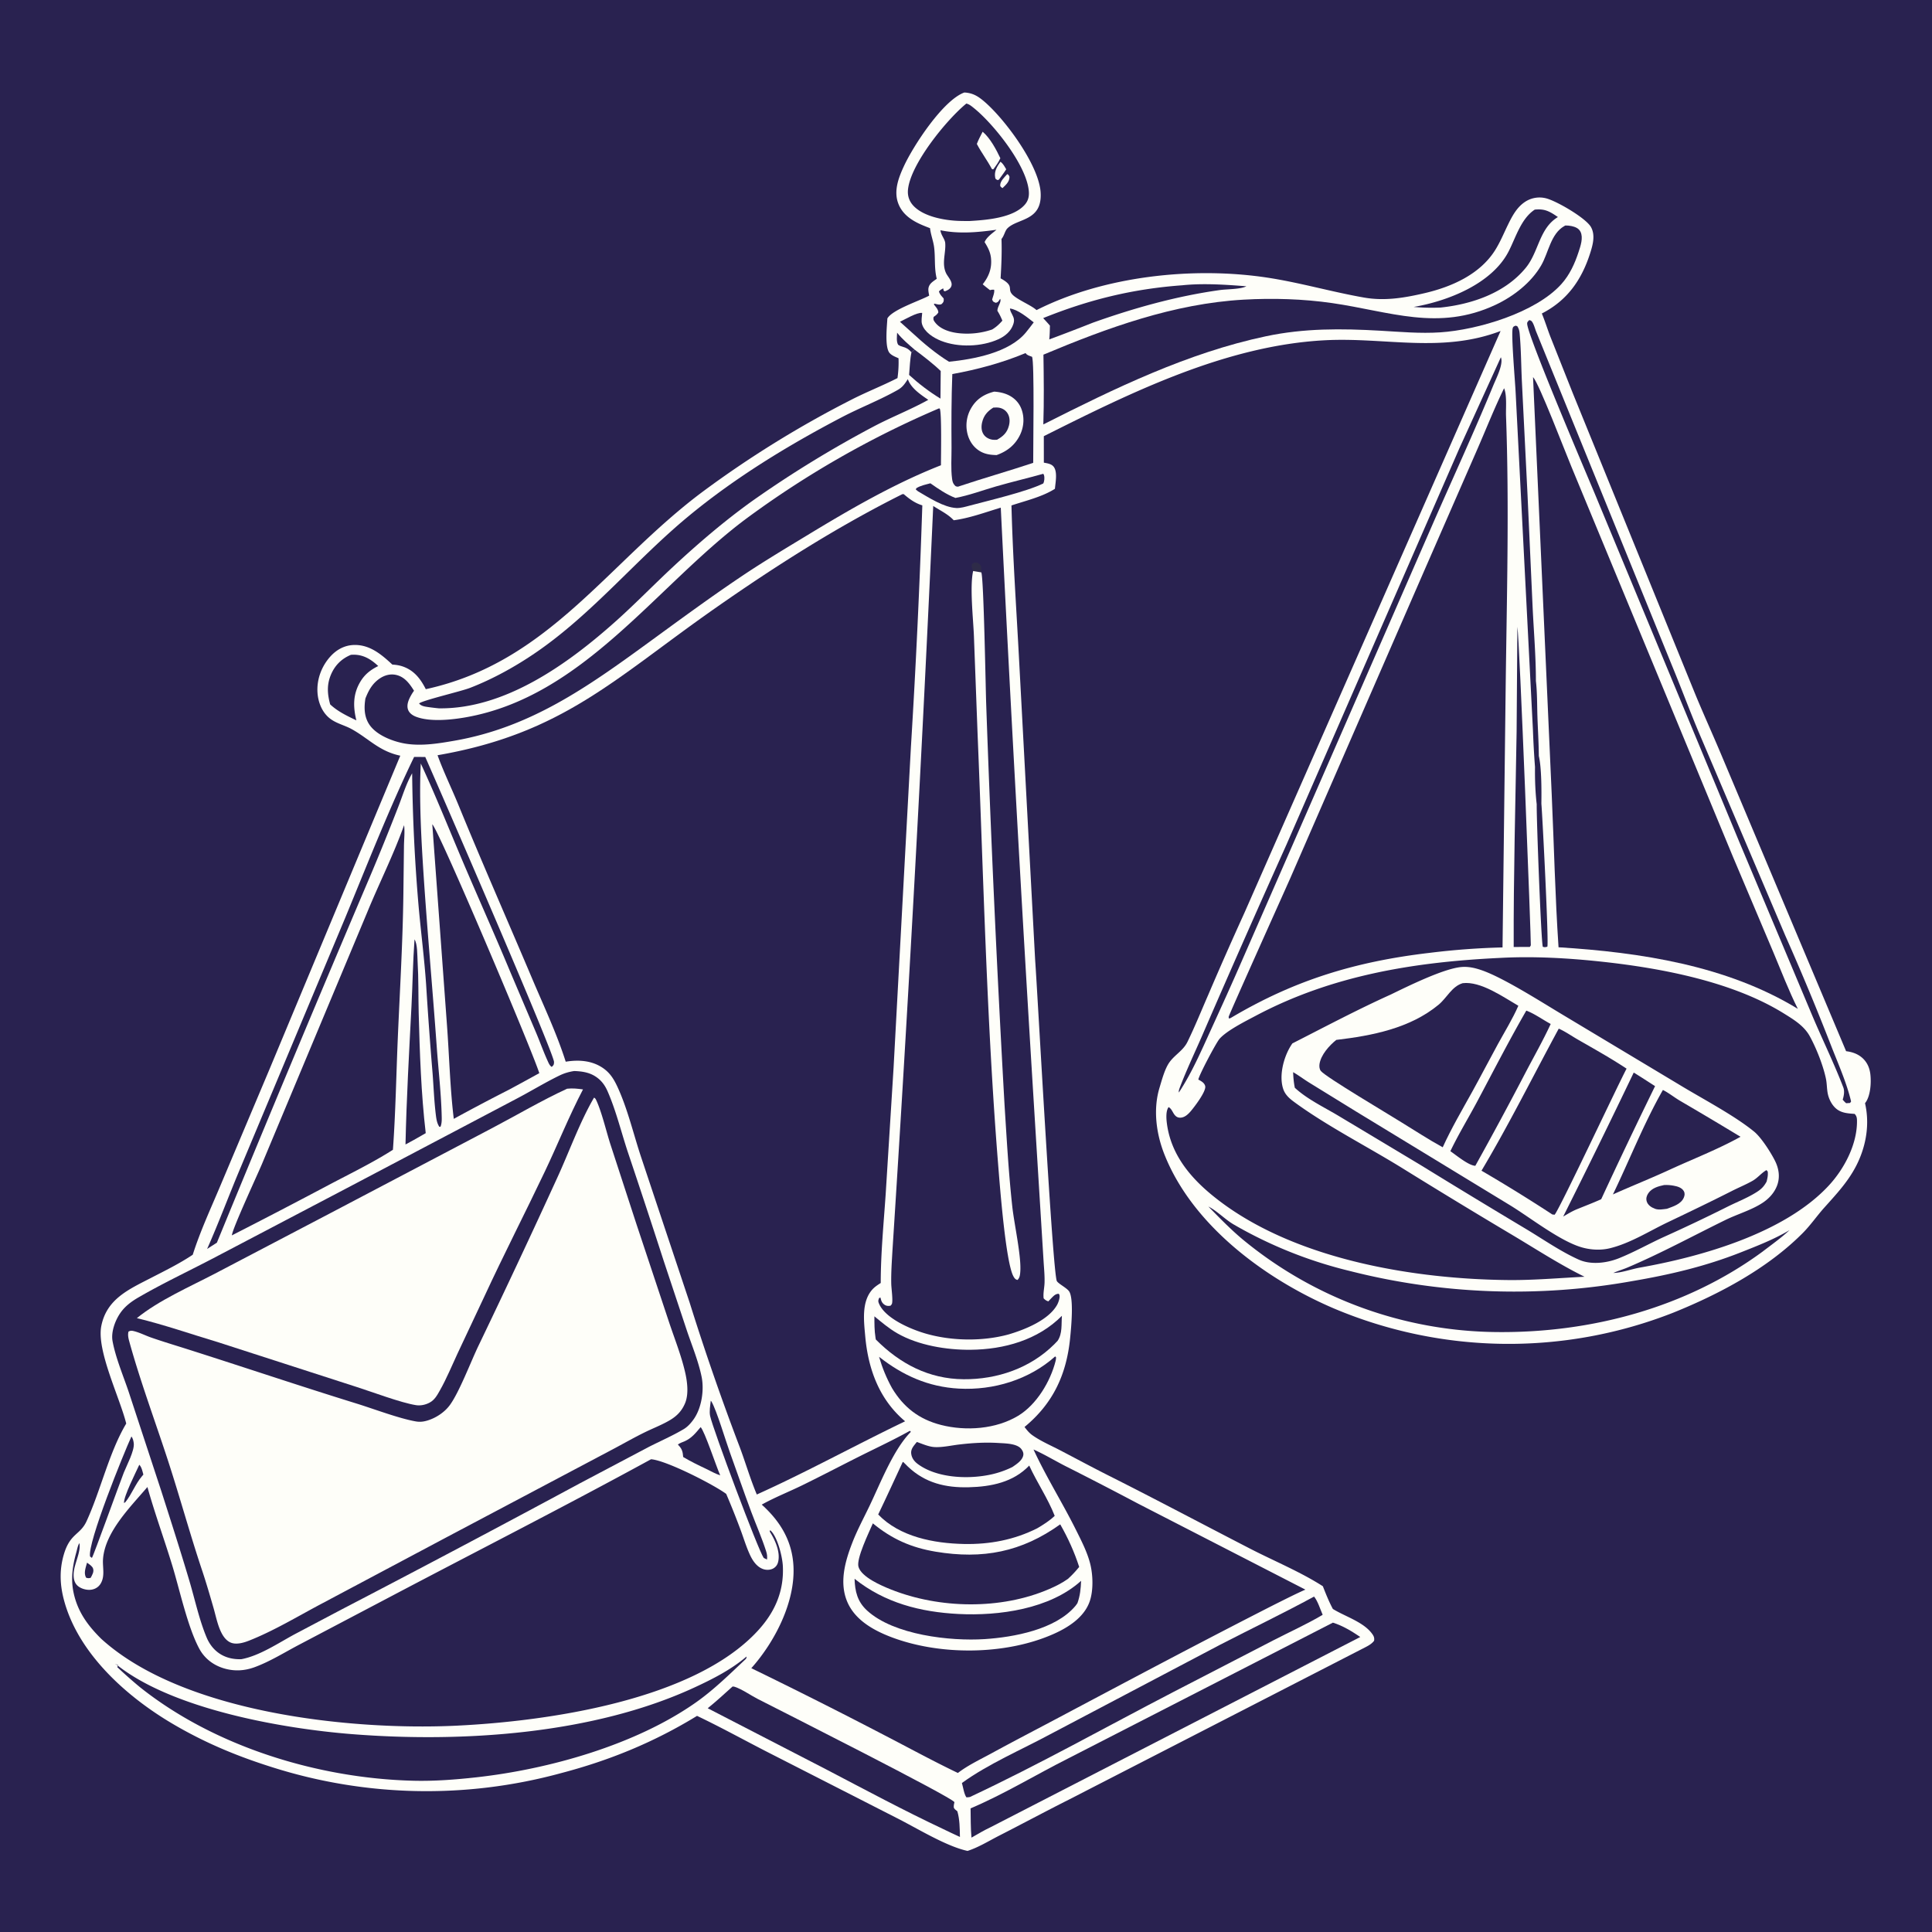 <svg xmlns="http://www.w3.org/2000/svg" style="display: block;" viewBox="0 0 2048 2048" width="1024" height="1024"><path transform="translate(0,0)" fill="rgb(41,34,80)" d="M 0 0 L 2048 0 L 2048 2048 L 0 2048 L 0 0 z"></path><path transform="translate(0,0)" fill="rgb(254,254,249)" d="M 1022.24 98.058 C 1030.96 98.473 1036.61 101.882 1043.12 107.413 C 1065.18 126.159 1101.4 175.033 1103.12 204.124 C 1104.92 234.78 1078.47 231.217 1067.8 242.169 C 1065.27 244.768 1064.52 249.942 1061.63 253.305 C 1062.12 267.378 1061.53 281.022 1060.68 295.065 C 1075.47 303.12 1067.71 305.709 1072.71 311.711 C 1077.11 316.991 1091.2 322.683 1097.5 327.663 L 1098.81 328.705 C 1170.38 292.478 1265.48 282.315 1344.14 294.41 C 1378.28 299.659 1411.7 309.421 1445.81 315.405 C 1467.9 319.282 1488.61 315.773 1510.23 310.736 C 1538.37 304.179 1568.03 291.194 1584.3 266.125 C 1590.05 257.264 1594.16 247.067 1598.82 237.588 C 1603.21 228.658 1608.02 219.686 1616.55 214.015 A 27.822 27.822 0 0 1 1638.37 210.095 C 1649.4 212.6 1681.21 231.137 1686.53 240.749 C 1691.26 249.281 1688.46 259.52 1685.69 268.236 C 1676.65 296.701 1661.3 318.556 1634.4 332.32 C 1637.78 340.449 1640.38 348.977 1643.57 357.2 L 1667.29 416.967 L 1796.82 735.318 C 1805.54 756.463 1815.01 777.258 1823.89 798.327 L 1956.95 1114.31 C 1962.85 1115.04 1968.41 1116.8 1973.12 1120.57 C 1978.91 1125.21 1981.85 1131.62 1982.67 1138.88 C 1983.7 1147.93 1982.83 1162.23 1977.01 1169.43 C 1981.55 1189.2 1979.02 1209.47 1971.24 1228.09 C 1962.51 1248.98 1948.5 1263.75 1933.7 1280.28 C 1925.82 1289.1 1919.28 1298.75 1910.88 1307.19 C 1873.58 1344.65 1823.04 1371.53 1774.43 1391.21 A 476.218 476.218 0 0 1 1414.04 1387.04 C 1341.56 1356.1 1264.07 1299.04 1234.26 1223.56 C 1225.61 1201.65 1222.19 1175.86 1229.17 1152.93 C 1231.7 1144.58 1234.74 1132.81 1239.82 1125.84 C 1245.54 1118 1254.33 1113.49 1258.72 1104.5 C 1266.66 1088.29 1273.48 1071.3 1280.71 1054.76 A 4041.2 4041.2 0 0 1 1318.99 967.997 L 1590.69 350.867 C 1528.18 374.639 1468.26 357.33 1404.35 360.699 C 1299.49 366.226 1198.71 416.149 1106.49 462.375 L 1106.52 490.418 C 1109.92 491.118 1113.89 491.542 1116.41 494.175 C 1121.4 499.39 1118.83 511.413 1118.26 518.158 C 1104.94 526.639 1087.17 530.827 1072.2 535.788 C 1073.51 588.13 1077.11 640.658 1079.93 692.957 L 1097.28 1017.25 C 1099.9 1053.45 1115.94 1351.44 1120.36 1358.11 C 1122.26 1360.98 1130.03 1364.83 1132.98 1368.44 C 1138.67 1375.38 1135.4 1408.22 1134.4 1418.26 C 1130.55 1457.07 1116.32 1487.71 1086.05 1512.65 C 1088.57 1516 1090.98 1519 1094.43 1521.44 C 1103.27 1527.7 1113.8 1532.16 1123.4 1537.17 C 1140.89 1546.29 1158.23 1555.64 1175.86 1564.51 C 1225.86 1589.66 1275.35 1615.98 1325.11 1641.62 C 1350.47 1654.69 1378.32 1666.11 1402.28 1681.47 C 1405.51 1689.7 1408.7 1697.73 1412.88 1705.54 C 1425.93 1713.7 1446.06 1719.42 1455.03 1732.63 C 1456.54 1734.86 1457.01 1736.62 1456.58 1739.3 C 1454.21 1742.4 1451.04 1744.21 1447.63 1746 L 1132.69 1907.87 C 1108.06 1920.27 1083.73 1933.33 1059.16 1945.87 C 1048.39 1951.36 1037.14 1958.38 1025.63 1962.04 C 1002.99 1957.22 971.784 1937.82 950.324 1927.05 L 811.054 1855.97 C 787.02 1843.59 763.319 1830.52 738.895 1818.9 C 693.268 1846.83 646.244 1866.1 594.536 1879.65 A 540.769 540.769 0 0 1 287.817 1873.1 C 250.673 1861.37 217.064 1847.33 183.405 1827.55 C 133.931 1798.48 82.018 1752.13 67.425 1694.67 C 63.392 1678.79 63.049 1663.52 67.672 1647.79 C 74.319 1625.17 84.932 1627.35 91.719 1612.62 C 106.663 1580.19 115.527 1539.73 133.81 1509.02 C 126.889 1481.25 102.198 1431.54 107.396 1405.55 C 113.102 1377.02 136.483 1366.82 159.686 1354.84 C 174.742 1347.07 190.24 1339.51 204.322 1330.06 C 212.322 1304.84 223.725 1280.46 233.949 1256.06 L 285.468 1133.93 L 424.324 801.065 C 401.692 796.28 390.885 782.858 372.687 772.841 C 364.807 768.503 355.76 766.805 348.756 760.84 C 341.158 754.371 337.287 744.298 336.581 734.542 C 335.549 720.298 340.9 705.991 350.559 695.526 C 357.216 688.315 365.722 683.857 375.65 683.693 C 392.221 683.419 404.528 693.897 415.903 704.487 C 419.69 704.696 423.506 705.273 427.095 706.537 C 439.121 710.774 445.848 719.679 451.362 730.561 C 582.053 702.103 644.272 596.181 744.928 521.193 A 1110.18 1110.18 0 0 1 902.604 423.653 C 918.601 415.456 935.374 408.941 951.382 400.782 C 952.328 393.769 952.777 386.821 952.461 379.753 C 949.317 378.348 945.716 377.023 943.269 374.513 C 937.616 368.716 940.214 345.98 940.652 337.562 C 946.005 328.211 974.544 319.004 984.946 313.398 C 984.558 310.943 983.773 307.784 984.24 305.321 C 985.171 300.409 989.244 298.267 992.989 295.531 C 990.187 284.182 991.608 273.749 990.251 262.452 C 989.414 255.475 986.663 249.005 985.884 241.887 A 245.397 245.397 0 0 1 977.605 238.578 C 966.624 233.883 956.557 227.297 952.179 215.625 C 947.175 202.286 952.542 188.308 958.216 176.058 C 968.2 154.502 999.603 106.241 1022.24 98.058 z"></path><path transform="translate(0,0)" fill="rgb(41,34,80)" d="M 92.268 1656.49 C 94.403 1658.1 97.732 1660.04 98.635 1662.66 C 99.863 1666.23 97.706 1669.52 96.098 1672.58 C 93.831 1673.06 93.424 1673.11 91.235 1672.39 C 88.468 1667.29 90.905 1661.79 92.268 1656.49 z"></path><path transform="translate(0,0)" fill="rgb(41,34,80)" d="M 950.975 352.663 C 956.446 359.599 962.938 364.953 969.599 370.682 C 968.34 371.578 967.256 372.337 966.19 373.464 C 963.698 370.498 961.341 368.863 957.596 367.827 C 955.42 367.225 953.927 366.717 952.032 365.404 C 950.013 361.807 950.846 356.698 950.975 352.663 z"></path><path transform="translate(0,0)" fill="rgb(41,34,80)" d="M 147.676 1552.68 C 150.295 1555.48 150.971 1559.52 151.975 1563.13 C 151.779 1563.35 151.578 1563.57 151.386 1563.79 C 151.066 1564.17 150.757 1564.56 150.437 1564.93 C 143.337 1573.31 139.771 1583.83 132.869 1592.37 L 131.463 1593.3 C 130.979 1586.21 143.986 1560.89 147.676 1552.68 z"></path><path transform="translate(0,0)" fill="rgb(41,34,80)" d="M 1763.99 1256.2 C 1767.46 1256 1770.61 1256.25 1774.03 1256.86 C 1777.98 1257.55 1782.84 1258.89 1784.93 1262.7 C 1786.2 1265.01 1785.86 1267.26 1784.87 1269.58 C 1781.94 1276.47 1773.44 1279 1767.02 1281.36 C 1762.74 1281.87 1758.25 1282.88 1754.1 1281.26 C 1750.37 1279.81 1746.68 1277.4 1745.53 1273.33 C 1744.66 1270.26 1745.59 1267.36 1747.33 1264.82 C 1751.08 1259.38 1757.88 1257.47 1763.99 1256.2 z"></path><path transform="translate(0,0)" fill="rgb(41,34,80)" d="M 139.329 1522.69 C 140.882 1524.71 141.552 1527.6 141.809 1530.13 C 142.604 1537.93 134.225 1553.54 131.23 1561.06 C 127.403 1570.67 99.154 1649.13 97.426 1651.45 L 95.451 1649.94 C 92.66 1635.26 131.026 1540.91 139.329 1522.69 z"></path><path transform="translate(0,0)" fill="rgb(41,34,80)" d="M 742.716 1512.82 C 747.009 1517.31 759.314 1554.68 763.453 1563.94 C 758.288 1562.24 753.313 1559.4 748.427 1557.01 C 740.155 1553.1 732.048 1549.19 724.188 1544.47 C 723.774 1539.25 723.155 1536.12 719.412 1532.2 C 719.161 1531.93 718.88 1531.7 718.614 1531.46 C 719.67 1529.93 723.739 1528.69 725.517 1527.91 C 733.242 1524.52 737.359 1519.11 742.716 1512.82 z"></path><path transform="translate(0,0)" fill="rgb(41,34,80)" d="M 969.599 370.682 C 978.9 377.724 988.79 385.187 997.189 393.269 L 996.926 422.53 C 985.148 415.379 973.87 406.736 963.686 397.448 C 964.387 389.57 964.566 381.193 966.19 373.464 C 967.256 372.337 968.34 371.578 969.599 370.682 z"></path><path transform="translate(0,0)" fill="rgb(41,34,80)" d="M 753.455 1484.82 C 753.727 1485.16 754.058 1485.45 754.272 1485.82 C 759.74 1495.27 769.187 1527.08 773.584 1539.25 C 781.216 1560.38 788.525 1581.68 796.381 1602.73 C 801.542 1616.55 807.6 1630.19 812.087 1644.24 C 813.12 1647.48 813.458 1649.79 813.061 1653.16 L 809.592 1651.5 C 803.6 1643.09 755.671 1514.78 752.757 1500.99 C 751.711 1496.04 752.917 1489.85 753.455 1484.82 z"></path><path transform="translate(0,0)" fill="rgb(41,34,80)" d="M 1105.95 502.224 C 1106.18 502.679 1106.48 503.104 1106.64 503.589 C 1107.48 506.201 1107.13 510.118 1105.9 512.494 C 1088.47 521.11 1048.48 530.487 1027.86 535.992 C 1023.57 537.134 1018.21 538.735 1013.79 538.519 C 1000.41 537.862 984.479 527.41 973.219 520.865 L 970.846 518.995 L 971.265 517.588 C 975.689 514.697 981.211 513.701 986.268 512.32 C 994.718 518.263 1003.11 524.066 1012.78 527.853 C 1027.25 525.141 1041.68 519.708 1055.84 515.626 C 1072.45 510.838 1089.3 506.906 1105.95 502.224 z"></path><path transform="translate(0,0)" fill="rgb(41,34,80)" d="M 372.032 694.121 A 54.848 54.848 0 0 1 374.149 694.026 C 385.111 693.781 393.229 698.815 400.935 706.038 C 392.732 710.078 386.564 714.884 381.831 722.89 C 374.02 736.101 374.261 749.291 377.768 763.636 C 367.811 758.792 358.201 754.335 350.014 746.703 C 347.042 735.942 346.305 726.154 350.641 715.608 C 354.821 705.444 361.942 698.298 372.032 694.121 z"></path><path transform="translate(0,0)" fill="rgb(41,34,80)" d="M 1070.6 327.02 C 1079.21 328.2 1089.05 336.557 1095.8 341.713 C 1093.06 345.335 1090.32 348.981 1087.43 352.487 C 1069.79 373.873 1032.1 380.795 1006.03 383.45 C 992.251 375.077 978.766 363.657 966.984 352.769 L 953.99 341.096 C 959.366 338.566 972.247 330.855 977.549 331.726 C 977.302 335.133 976.403 340.148 977.338 343.429 C 979.816 352.124 989.815 358.236 997.612 361.322 C 1015.78 368.513 1040.53 367.686 1058.31 359.629 C 1065.35 356.438 1071.65 351.249 1074.13 343.693 C 1075.54 339.395 1074.9 337.143 1072.85 333.175 C 1071.95 331.433 1071.14 330.098 1070.73 328.149 C 1070.66 327.778 1070.64 327.397 1070.6 327.02 z"></path><path transform="translate(0,0)" fill="rgb(41,34,80)" d="M 439.403 995.796 C 442.637 1000.61 442.304 1013.13 442.662 1019.04 C 443.769 1037.35 443.363 1055.84 443.84 1074.18 C 444.933 1116.11 446.425 1159.51 451.297 1201.18 L 438.763 1208.35 L 429.843 1213.19 C 430.905 1164.27 433.691 1115.09 436.205 1066.21 C 437.41 1042.76 437.698 1019.21 439.403 995.796 z"></path><path transform="translate(0,0)" fill="rgb(41,34,80)" d="M 1626.91 222.204 C 1637.62 221.065 1642.85 224.211 1651.44 230.076 C 1631.52 242.094 1631.31 266.837 1617.42 283.838 C 1595.6 310.543 1560.4 322.475 1527.25 326.007 A 216.03 216.03 0 0 1 1498.54 325.368 C 1534.39 319.257 1581.43 301.039 1599.18 266.555 C 1606.86 251.63 1612.32 231.763 1626.91 222.204 z"></path><path transform="translate(0,0)" fill="rgb(41,34,80)" d="M 1608.48 664.385 C 1610.77 676.838 1623.22 1000.62 1622.73 1002.03 C 1622.51 1002.67 1622.04 1003.2 1621.69 1003.78 L 1604.58 1003.84 C 1604.33 927.651 1606.47 851.562 1607.68 775.4 L 1608.48 664.385 z"></path><path transform="translate(0,0)" fill="rgb(41,34,80)" d="M 1253.21 302.416 C 1275.18 300.109 1299.25 301.723 1321.22 303.478 C 1314.88 306.738 1300.67 306.426 1293.09 307.483 C 1247.18 313.889 1202.08 326.516 1158.5 342.055 A 2366.29 2366.29 0 0 1 1112.27 359.804 C 1112.8 354.95 1112.85 350.073 1112.97 345.196 C 1110.69 342.453 1108.21 339.849 1105.81 337.204 C 1154.34 317.627 1200.92 306.198 1253.21 302.416 z"></path><path transform="translate(0,0)" fill="rgb(41,34,80)" d="M 971.909 1528.54 C 977.667 1530.57 984.294 1533.55 990.387 1533.94 C 998.671 1534.48 1008.26 1532.24 1016.53 1531.26 C 1030.76 1529.57 1044.72 1528.73 1059.05 1529.66 C 1065.88 1530.1 1078.43 1530.13 1082.84 1536.31 C 1084.32 1538.39 1085.26 1540.53 1084.62 1543.12 C 1083.29 1548.47 1077.44 1552.14 1073.24 1555.07 A 98.98 98.98 0 0 1 1045.91 1563.92 C 1023.08 1567.98 992.224 1566.24 972.865 1551.89 C 969.172 1549.15 966.403 1545.5 965.916 1540.81 C 965.383 1535.68 968.955 1532.28 971.909 1528.54 z"></path><path transform="translate(0,0)" fill="rgb(41,34,80)" d="M 1731.82 1136.98 C 1739.46 1141.6 1746.92 1146.55 1754.44 1151.35 A 6234.29 6234.29 0 0 0 1697.33 1271.23 C 1688.82 1275.06 1680.05 1278.4 1671.4 1281.92 C 1666.38 1284.01 1661.76 1286.86 1657.07 1289.58 A 9168.95 9168.95 0 0 0 1731.82 1136.98 z"></path><path transform="translate(0,0)" fill="rgb(41,34,80)" d="M 1624.97 773.707 L 1606.65 416.188 C 1606.13 404.942 1601.74 354.6 1603.52 348 C 1604.07 345.958 1604.76 346.165 1606.5 345.207 L 1608.33 345.762 C 1610.15 348.4 1610.66 350.92 1610.94 354.101 C 1612.46 370.959 1612.46 388.395 1613.31 405.342 L 1619.2 523.622 L 1624.65 643.933 C 1625.89 669.788 1628.14 695.942 1628.12 721.815 C 1629.55 734.08 1629.33 746.741 1629.72 759.097 C 1630.17 773.17 1631.12 787.255 1631.22 801.332 C 1634.18 813.935 1634.12 838.536 1633.92 852.003 C 1634.99 863.387 1641.96 1000.05 1640.23 1003.54 C 1638.3 1004.04 1637.35 1004.28 1635.44 1003.61 C 1633.62 998.19 1628.7 866.464 1628.98 852.622 C 1627.49 839.69 1627.01 826.035 1627.16 813.02 A 1006.75 1006.75 0 0 1 1624.97 773.707 z"></path><path transform="translate(0,0)" fill="rgb(41,34,80)" d="M 1617.95 1071.3 C 1626.49 1074.44 1635.67 1081.12 1643.81 1085.45 C 1635.9 1102.55 1626.46 1119.21 1617.69 1135.9 A 4060.47 4060.47 0 0 1 1563.91 1235.78 C 1556.84 1235.61 1543.54 1224.44 1537.45 1220.31 C 1546.01 1202.41 1556.63 1185.02 1565.98 1167.48 C 1583.13 1135.31 1599.71 1102.88 1617.95 1071.3 z"></path><path transform="translate(0,0)" fill="rgb(41,34,80)" d="M 1590.99 378.682 C 1591.14 379.233 1591.35 379.772 1591.46 380.336 C 1592.84 387.995 1585.85 401.519 1582.9 408.692 C 1562.74 457.685 1540.5 505.843 1519.24 554.364 L 1390.08 850.168 L 1316.7 1017.94 C 1305.93 1042.7 1294.8 1067.18 1283.57 1091.73 C 1273.17 1114.48 1263.42 1137.15 1249.64 1158.12 C 1249.41 1156.4 1249.86 1154.97 1250.46 1153.37 C 1258.22 1132.81 1268.08 1112.61 1276.7 1092.35 A 16426 16426 0 0 1 1363.59 895.602 L 1546.78 475.743 L 1590.99 378.682 z"></path><path transform="translate(0,0)" fill="rgb(41,34,80)" d="M 996.892 244.082 C 1016.82 248.161 1036.37 246.282 1056.32 243.554 C 1051.92 247.322 1045.95 251.234 1043.71 256.647 C 1047.13 262.113 1049.84 267.108 1050.5 273.654 C 1051.59 284.437 1048.21 293.107 1041.71 301.35 C 1044.18 303.532 1046.83 305.531 1049.42 307.572 C 1051.16 307.127 1051.98 306.993 1053.82 307.124 C 1054.47 310.177 1052.47 314.44 1051.73 317.581 C 1052.75 320.049 1052.97 319.835 1055.44 320.964 C 1058.3 320.501 1058.57 318.999 1060.21 316.764 C 1061.93 319.866 1057.07 325.328 1057.32 329.547 C 1059.47 332.893 1061.04 336.226 1062.55 339.901 C 1059.19 343.732 1056.1 346.611 1051.72 349.279 A 82.484 82.484 0 0 1 1017.24 353.303 C 1007.9 352.403 996.836 349.38 990.978 341.419 C 989.441 339.331 989.189 338.425 989.704 335.934 C 991.752 334.478 993.429 333.394 994.684 331.135 C 994.404 328.034 992.747 326.302 990.918 323.928 L 990.073 322.846 L 990.28 321.866 C 992.647 322.206 996.628 323.849 998.511 321.965 C 1000.54 319.936 1000.53 318.919 1000.3 316.328 C 998.206 313.99 996.219 312.067 995.318 308.975 C 996.674 307.265 997.96 306.74 999.85 305.657 L 1000.33 308.158 L 1001.68 308.808 C 1004.06 307.827 1006.5 306.804 1007.92 304.467 C 1011.06 299.288 1004.7 293.705 1002.68 289.165 C 998.13 278.936 1002.78 267.975 1001.98 257.736 C 1001.63 253.236 997.464 249.357 996.892 244.082 z"></path><path transform="translate(0,0)" fill="rgb(41,34,80)" d="M 926.895 1395.37 C 934.741 1401.77 942.372 1408.31 951.203 1413.38 C 973.537 1426.18 1003.44 1431.05 1028.86 1430.82 C 1064.28 1430.51 1100.23 1420.51 1125.67 1394.8 C 1124.96 1403.85 1126.35 1413.5 1121.1 1421.33 C 1119.93 1422.6 1118.75 1423.84 1117.52 1425.06 C 1092.09 1450.34 1056.96 1462.34 1021.48 1462.05 C 984.586 1461.76 953.978 1445.64 928.389 1419.9 C 928.344 1419.64 928.296 1419.38 928.254 1419.12 L 928.055 1417.83 C 926.861 1410.34 926.922 1402.94 926.895 1395.37 z"></path><path transform="translate(0,0)" fill="rgb(41,34,80)" d="M 1621.07 339.31 C 1621.71 339.544 1622.41 339.656 1622.99 340.013 C 1625.4 341.499 1627.2 348.651 1628.33 351.393 L 1772.36 705.492 C 1782.91 730.928 1792.35 756.843 1803.27 782.119 L 1892.46 991.714 A 2708.64 2708.64 0 0 1 1941.37 1109.29 C 1948.68 1127.91 1957.67 1148.23 1962.23 1167.6 L 1961.13 1169.18 L 1957.02 1169.45 C 1955.61 1168.3 1954.52 1167.1 1953.35 1165.71 C 1954.6 1161.62 1955.53 1156.74 1953.95 1152.62 C 1943.89 1126.42 1931.24 1100.79 1920.36 1074.87 L 1843.59 892.168 L 1690.42 523.051 C 1681.13 500.851 1619.32 356.047 1618.86 343.207 C 1618.79 341.164 1619.79 340.788 1621.07 339.31 z"></path><path transform="translate(0,0)" fill="rgb(41,34,80)" d="M 1762.75 1155.41 C 1768.96 1158.53 1774.95 1163.38 1781.03 1166.96 A 4223.72 4223.72 0 0 1 1845.01 1205.03 C 1821.12 1218.35 1794.7 1228.51 1769.86 1239.97 C 1749.99 1249.13 1729.7 1257.18 1709.76 1266.15 C 1727.44 1229.55 1742.61 1190.7 1762.75 1155.41 z"></path><path transform="translate(0,0)" fill="rgb(41,34,80)" d="M 905.881 1673.59 C 937.876 1699.09 975.523 1708.82 1015.97 1710.89 C 1058.85 1713.08 1112.94 1705.69 1146 1675.73 C 1145.69 1684.04 1144.96 1691.43 1142.16 1699.31 C 1141.45 1700.41 1140.76 1701.44 1139.92 1702.44 C 1118.85 1727.43 1074.48 1735.52 1043.81 1737.52 C 1007.3 1739.91 947.521 1733.18 919.224 1707.31 C 908.871 1697.84 906.325 1687.06 905.881 1673.59 z"></path><path transform="translate(0,0)" fill="rgb(41,34,80)" d="M 1118.55 1437.84 L 1119.47 1438.86 C 1119.4 1440.14 1119.32 1441.3 1119.01 1442.56 C 1113.55 1464.33 1098.89 1488.92 1079.35 1500.75 C 1055.77 1515.03 1023.88 1517.23 997.547 1510.51 C 974.237 1504.55 957.833 1491.84 945.57 1471.43 C 939.686 1460.77 935.253 1449.94 931.837 1438.26 C 957.009 1458.06 984.131 1470.22 1016.45 1471.98 C 1053.22 1473.99 1091.01 1462.51 1118.55 1437.84 z"></path><path transform="translate(0,0)" fill="rgb(41,34,80)" d="M 1370.77 1136.54 C 1376.5 1139.85 1381.97 1143.99 1387.62 1147.5 L 1438.26 1178.71 L 1600.57 1277.54 C 1622.23 1290.74 1654.35 1316.2 1677.63 1322.5 C 1686.98 1325.02 1697.18 1325.49 1706.59 1323.19 C 1728.16 1317.92 1748.05 1305.13 1768 1295.61 C 1790.73 1284.76 1813.34 1273.9 1835.8 1262.52 C 1843 1258.87 1850.64 1255.75 1857.65 1251.79 C 1863.29 1248.61 1867.04 1243.49 1872.53 1240.35 L 1873.86 1241.9 C 1874.31 1245.77 1873.59 1248.79 1872.68 1252.55 C 1870.05 1257.37 1867.38 1260.26 1862.79 1263.24 C 1853.47 1269.3 1842.54 1273.6 1832.54 1278.5 A 1819.91 1819.91 0 0 1 1763.51 1311.33 C 1747.59 1318.62 1732.16 1327.39 1715.91 1333.87 C 1703.28 1338.9 1686.43 1341.04 1673.55 1335.25 C 1654.39 1326.65 1636.17 1313.93 1618.15 1303.09 A 10263.1 10263.1 0 0 1 1506.61 1235.44 L 1419.32 1183.1 C 1403.88 1173.81 1385.74 1165.31 1372.56 1153.06 C 1371.44 1147.48 1370.97 1142.23 1370.77 1136.54 z"></path><path transform="translate(0,0)" fill="rgb(41,34,80)" d="M 1392.97 1692.44 C 1396.92 1697.23 1399.54 1705.94 1402.09 1711.75 C 1385.38 1721.69 1367.14 1729.88 1349.83 1738.8 L 1244.05 1793.46 C 1172.3 1830.67 1101.34 1870.57 1028.18 1904.89 C 1026.86 1905.19 1025.76 1905.22 1024.41 1905.25 C 1021.84 1901.51 1021 1894.57 1019.67 1890.07 C 1047.19 1869.99 1083.06 1854.67 1113.14 1838.44 L 1293.67 1743.34 C 1326.72 1726.32 1360.31 1710.18 1392.97 1692.44 z"></path><path transform="translate(0,0)" fill="rgb(41,34,80)" d="M 438.987 802.366 L 450.797 802.429 C 466.087 836.951 587.535 1116.86 587.284 1125.8 C 587.202 1128.73 586.851 1129.06 584.881 1130.96 C 582.614 1129.61 581.55 1126.85 580.489 1124.52 C 576.144 1114.99 572.619 1105.03 568.555 1095.36 L 540.574 1029.46 C 524.454 990.723 507.243 952.459 490.823 913.854 C 476.011 879.027 461.972 843.673 446.051 809.344 C 444.404 841.347 446.022 878.801 447.986 910.985 C 452.029 977.271 458.209 1043.54 462.974 1109.8 C 464.759 1134.61 467.789 1160.1 468.252 1184.9 C 468.313 1188.15 468.148 1191.31 466.975 1194.36 L 465.693 1194.43 C 463.293 1190.79 462.613 1186.65 462.077 1182.37 C 460.212 1167.52 459.673 1152.24 458.517 1137.3 A 4364.41 4364.41 0 0 1 451.728 1043.87 C 449.807 1016.08 446.242 988.492 443.748 960.759 A 1878.75 1878.75 0 0 1 436.89 819.754 C 430.491 830.759 426.59 844.142 421.886 856 A 2604.55 2604.55 0 0 1 391.512 930.81 A 32595.1 32595.1 0 0 0 229.902 1317.29 L 219.564 1323.91 C 232.244 1295.32 243.103 1265.86 255.301 1237.05 L 366.08 972.592 C 389.283 916.489 412.611 856.841 438.987 802.366 z"></path><path transform="translate(0,0)" fill="rgb(41,34,80)" d="M 776.532 1787.78 C 777.542 1787.81 777.884 1787.76 778.967 1788.13 C 786.839 1790.79 795.853 1797.21 803.408 1801.06 C 827.214 1813.2 1008.33 1904.68 1011.73 1910.34 C 1011.33 1912.14 1010.96 1913.71 1011.03 1915.58 C 1011.1 1917.54 1013.4 1918.77 1014.83 1920.03 C 1017.39 1928.71 1017.37 1938.26 1017.57 1947.24 C 1011.64 1944.67 1005.82 1941.7 999.98 1938.94 C 958.189 1919.28 916.973 1897.15 876.049 1875.76 L 750.214 1810.82 C 759.281 1803.48 767.871 1795.59 776.532 1787.78 z"></path><path transform="translate(0,0)" fill="rgb(41,34,80)" d="M 1087.08 374.3 C 1088.62 376.442 1090.53 376.915 1092.9 377.791 L 1093.97 378.177 C 1096.69 382.67 1095.13 476.787 1095.24 490.646 C 1068.76 499.464 1041.9 507.038 1015.43 515.92 C 1013.84 515.666 1013.4 515.871 1012.18 514.613 C 1010.12 512.491 1009.6 510.211 1009.23 507.386 C 1007.82 496.733 1008.74 485.173 1008.66 474.392 C 1008.45 448.391 1008.49 422.503 1009.49 396.518 C 1035.51 391.869 1062.72 384.516 1087.08 374.3 z"></path><path transform="translate(0,0)" fill="rgb(254,254,249)" d="M 1053.87 415.145 C 1058.19 415.416 1062.52 416.199 1066.58 417.76 C 1073.94 420.596 1079.78 425.9 1082.66 433.316 C 1086.08 442.108 1085.45 452.153 1081.45 460.639 C 1076.29 471.6 1067.64 478.441 1056.45 482.392 C 1050.43 482.255 1044.74 481.604 1039.39 478.61 C 1032.4 474.699 1027.76 468.094 1025.71 460.424 A 36.564 36.564 0 0 1 1029.54 432.509 C 1035.19 422.865 1043.27 417.872 1053.87 415.145 z"></path><path transform="translate(0,0)" fill="rgb(41,34,80)" d="M 1052.93 432.073 C 1055.01 431.963 1057.17 431.819 1059.22 432.206 C 1062.87 432.894 1066.01 434.921 1068.01 438.067 C 1070.51 441.984 1070.65 446.827 1069.51 451.214 C 1067.57 458.668 1063.42 462.487 1056.91 466.136 C 1055.41 466.251 1053.94 466.341 1052.44 466.156 C 1048.64 465.69 1044.92 463.825 1042.72 460.6 C 1040.17 456.852 1040.07 452.121 1041.06 447.841 C 1042.76 440.469 1046.68 436.006 1052.93 432.073 z"></path><path transform="translate(0,0)" fill="rgb(41,34,80)" d="M 956.993 1549.65 C 958.225 1550.35 957.662 1549.93 958.847 1551.12 C 960.055 1552.33 961.247 1553.55 962.488 1554.73 C 980.64 1572 1002.29 1577.17 1026.84 1576.56 C 1050.66 1575.97 1074.1 1571.31 1091.02 1553.56 C 1099.35 1571.73 1110.64 1588.07 1118.03 1606.85 C 1112.5 1612.17 1106.11 1616.12 1099.55 1620.03 C 1075.18 1632.31 1049.23 1637.22 1022 1636.69 C 990.209 1636.07 953.82 1629.25 930.927 1605.4 C 939.823 1586.92 948.335 1568.24 956.993 1549.65 z"></path><path transform="translate(0,0)" fill="rgb(41,34,80)" d="M 1024.36 109.776 C 1027.42 110.473 1029.75 112.467 1032.14 114.378 C 1052.92 130.99 1088.2 174.996 1090.58 202.521 C 1091.08 208.233 1089.97 212.947 1086.09 217.25 C 1073.55 231.176 1045.16 233.269 1027.75 234.284 A 342.896 342.896 0 0 1 1017.18 234.188 C 1001.62 233.741 978.555 229.757 967.754 217.555 C 963.66 212.93 961.918 207.284 962.488 201.155 C 965.016 173.988 1003.49 126.798 1024.36 109.776 z"></path><path transform="translate(0,0)" fill="rgb(254,254,249)" d="M 1067.73 184.566 C 1069.47 185.443 1069.28 185.749 1070.12 187.413 C 1070.05 192.808 1066.33 195.834 1062.72 199.382 C 1062.53 199.275 1062.32 199.195 1062.15 199.06 C 1061.05 198.199 1060.2 197.712 1060.25 196.24 C 1060.41 191.785 1064.89 187.704 1067.73 184.566 z"></path><path transform="translate(0,0)" fill="rgb(254,254,249)" d="M 1060.5 171.466 C 1063.38 173.374 1064.87 176.576 1066.62 179.469 C 1064.21 183.285 1061.41 186.903 1058.78 190.564 L 1057.26 190.842 C 1055.69 189.832 1055.28 190.103 1054.92 188.125 C 1053.72 181.589 1056.91 176.602 1060.5 171.466 z"></path><path transform="translate(0,0)" fill="rgb(254,254,249)" d="M 1041.64 139.634 C 1049.45 146.139 1056.11 158.538 1060.41 167.708 C 1058.48 172.035 1055.87 175.571 1053.07 179.349 C 1052.35 179.666 1052.87 179.508 1051.43 179.182 C 1046.64 170.017 1040.28 161.781 1035.49 152.585 C 1037.17 148.109 1039.48 143.892 1041.64 139.634 z"></path><path transform="translate(0,0)" fill="rgb(41,34,80)" d="M 1412.94 1720.07 C 1423.33 1723.3 1433.01 1729.2 1441.94 1735.28 L 1050.04 1936.92 C 1043.1 1940.21 1036.47 1944.15 1029.8 1947.95 C 1028.85 1937.71 1029.05 1927.24 1028.85 1916.94 C 1064.47 1901.85 1098.33 1881.11 1132.89 1863.73 L 1412.94 1720.07 z"></path><path transform="translate(0,0)" fill="rgb(41,34,80)" d="M 925.265 1614.83 C 945.535 1631.5 965.907 1640.54 991.924 1644.87 C 1041.76 1653.15 1082.92 1645.21 1123.88 1615.87 C 1132.16 1630.39 1138.83 1645.09 1143.98 1661 C 1140.22 1665.65 1136.45 1669.75 1131.97 1673.73 C 1125.83 1678.11 1119.09 1681.47 1112.17 1684.46 C 1060.93 1706.6 995.804 1705.41 944.239 1684.83 C 934.473 1680.94 913.146 1671.85 910.024 1660.88 C 907.552 1652.19 921.137 1624.49 925.265 1614.83 z"></path><path transform="translate(0,0)" fill="rgb(41,34,80)" d="M 1652.35 1090.39 C 1659.2 1093.4 1666.08 1098.25 1672.61 1102 C 1689.95 1111.96 1707.56 1121.77 1724.24 1132.81 C 1715.11 1149.89 1652.54 1283.24 1647.94 1287.66 L 1645.52 1287.37 A 1738.04 1738.04 0 0 0 1570.45 1240.98 C 1599.64 1191.96 1625.16 1140.55 1652.35 1090.39 z"></path><path transform="translate(0,0)" fill="rgb(41,34,80)" d="M 458.245 873.799 C 465.233 879.937 563.809 1112.59 571.673 1137.59 A 3350.38 3350.38 0 0 1 539.674 1155.06 A 2114.84 2114.84 0 0 0 481.03 1186.03 C 477.096 1154 476.203 1118.64 473.767 1086.08 L 458.245 873.799 z"></path><path transform="translate(0,0)" fill="rgb(41,34,80)" d="M 962.343 401.916 C 965.683 411.535 975.969 418.313 984.008 423.863 C 965.761 434.005 945.961 441.733 927.39 451.427 A 1178.99 1178.99 0 0 0 796.725 531.549 C 767.374 552.718 740.449 575.767 713.934 600.384 C 693.381 619.465 673.835 639.68 652.935 658.377 C 602.645 703.366 535.574 751.806 465.221 750.861 A 240.701 240.701 0 0 1 453.561 749.469 C 450.2 748.969 446.339 748.469 444.25 745.639 C 448.974 742.112 488.568 732.934 498.325 729.156 C 522.849 719.658 546.987 706.206 568.663 691.291 C 628.294 650.26 674.194 593.24 729.68 547.346 C 779.393 506.226 835.326 472.14 892.353 442.283 C 911.813 432.095 932.593 424.144 951.665 413.328 C 956.859 410.383 959.165 406.795 962.343 401.916 z"></path><path transform="translate(0,0)" fill="rgb(41,34,80)" d="M 1550.56 1042.2 C 1569.76 1039.97 1593.22 1056.74 1609.51 1066.14 C 1603.42 1080.11 1595.17 1093.38 1587.85 1106.76 C 1578.68 1123.52 1569.91 1140.49 1560.66 1157.21 C 1549.89 1176.67 1538.57 1195.91 1529.34 1216.17 C 1514.45 1208.05 1500.07 1198.55 1485.58 1189.71 C 1472.95 1181.71 1405.29 1141.72 1400.15 1135.27 C 1398.64 1133.38 1398.38 1130.45 1398.71 1128.08 C 1400.08 1118.33 1409.05 1108.29 1416.53 1102.34 C 1454.4 1097.86 1494.61 1090.12 1524.88 1065.11 C 1533.82 1057.73 1539.02 1045.57 1550.56 1042.2 z"></path><path transform="translate(0,0)" fill="rgb(41,34,80)" d="M 1280.92 1278.96 C 1290.7 1283.99 1298.53 1292.7 1308.19 1298.24 A 461.852 461.852 0 0 0 1430.91 1347.31 A 707.41 707.41 0 0 0 1730.2 1358.03 C 1769.98 1351.28 1807.85 1342.38 1845.47 1327.5 C 1862.93 1320.6 1880.82 1313.67 1896.96 1303.99 C 1888.14 1312.24 1878.06 1319.34 1868.49 1326.7 C 1787.43 1386.28 1686.35 1413.08 1586.7 1412.04 A 428.43 428.43 0 0 1 1317.67 1314.15 C 1304.57 1303.26 1292.82 1291.1 1280.92 1278.96 z"></path><path transform="translate(0,0)" fill="rgb(41,34,80)" d="M 791.288 1756.04 C 791.505 1757.11 791.416 1756.34 790.866 1758.34 C 773.803 1774.34 756.93 1791.11 737.762 1804.6 C 673.725 1849.68 582.038 1875.46 505.035 1884.02 C 483.048 1886.46 460.695 1888.18 438.559 1887.66 C 337.616 1885.27 227.473 1851.66 148.059 1788.24 A 481.981 481.981 0 0 1 124.339 1767.23 L 125.154 1765.12 C 124.352 1764.8 123.029 1763.99 122.194 1764.2 C 123.839 1764.69 123.214 1764.33 124.533 1765.37 C 183.603 1811.88 299.163 1832.43 373.311 1838.27 C 489.902 1847.46 628.845 1838.46 736.175 1788.78 C 755.464 1779.85 775.072 1769.91 791.288 1756.04 z"></path><path transform="translate(0,0)" fill="rgb(41,34,80)" d="M 1659.33 239.024 C 1661.59 239.028 1663.75 239.173 1665.96 239.663 C 1669.74 240.498 1673.52 241.969 1675.37 245.637 C 1678.58 251.994 1675.38 260.945 1673.31 267.256 C 1669.29 279.523 1663.9 291.323 1655.22 301.03 C 1627.89 331.561 1566.29 349.684 1526.68 352.307 C 1505.52 353.709 1484.24 351.759 1463.12 350.558 C 1421.93 348.219 1382.58 347.858 1341.98 356.448 C 1258.82 374.046 1181.33 411.83 1105.97 449.898 C 1106.77 425.23 1106.46 400.615 1106.09 375.945 C 1173.9 347.498 1244.26 321.819 1318.38 317.642 C 1349.39 315.894 1381.46 316.844 1412.22 321.292 C 1473.13 330.101 1524.82 351.533 1585.35 323.126 C 1604.28 314.241 1623.06 299.675 1633.69 281.377 C 1641.56 267.813 1643.74 247.938 1658.19 239.662 L 1659.33 239.024 z"></path><path transform="translate(0,0)" fill="rgb(41,34,80)" d="M 995.331 432.928 L 996.131 433.079 C 998.4 436.303 997.408 485.916 997.454 493.187 C 947.498 512.816 900.707 540.089 854.902 567.884 C 831.975 581.797 808.936 595.588 786.66 610.528 C 752.807 633.231 719.906 657.48 686.966 681.484 C 622.474 728.48 562.147 771.176 481.7 785.192 C 465.345 788.041 448.034 790.871 431.455 788.549 C 418.116 786.68 400.03 780.011 391.978 768.733 C 385.981 760.332 385.76 750.19 387.362 740.398 C 390.737 731.861 394.568 724.693 402.404 719.319 C 407.539 715.798 413.634 714.073 419.804 715.427 C 428.971 717.439 434.231 724.762 438.884 732.219 C 437.997 733.401 437.196 734.607 436.446 735.88 C 433.679 740.575 430.537 746.783 432.584 752.355 C 433.922 755.998 437.369 758.358 440.836 759.711 C 455.656 765.493 478.606 763.053 493.987 760.334 C 618.247 738.367 695.251 621.526 790.197 550.423 A 1013.86 1013.86 0 0 1 995.331 432.928 z"></path><path transform="translate(0,0)" fill="rgb(41,34,80)" d="M 428.335 874.73 C 429.27 881.674 428.291 889.913 428.212 896.998 L 427.596 947.859 C 426.946 998.587 423.91 1048.93 421.723 1099.59 C 420.007 1139.33 419.375 1179.13 416.519 1218.82 C 394.94 1232.58 371.553 1243.91 348.931 1255.87 A 7321.78 7321.78 0 0 1 245.798 1309.55 C 246.244 1302.69 272.48 1246.22 277.728 1233.79 L 389.193 967.291 C 401.925 936.253 417.079 906.384 428.335 874.73 z"></path><path transform="translate(0,0)" fill="rgb(41,34,80)" d="M 1625.09 399.705 C 1631.67 406.859 1659.17 479.086 1665.82 494.901 L 1837.09 908.45 L 1879.98 1009.84 C 1888.37 1029.72 1896.1 1050.14 1905.78 1069.42 C 1830.46 1023.46 1738.8 1009.52 1652.12 1004.15 C 1648.49 950.307 1647.32 895.998 1644.88 842.06 L 1625.09 399.705 z"></path><path transform="translate(0,0)" fill="rgb(41,34,80)" d="M 964.244 1516.86 L 964.903 1516.92 L 965.503 1517.86 C 946.856 1536.8 933.314 1572.25 921.611 1596.59 C 915.613 1609.07 908.888 1621.59 903.835 1634.46 C 895.871 1654.74 889.109 1678.12 898.616 1699.08 C 906.895 1717.34 925.577 1727.94 943.477 1734.91 C 995.289 1755.08 1065.53 1754.76 1116.58 1732.19 C 1132.14 1725.31 1148.95 1714.71 1154.98 1697.96 C 1159.21 1686.21 1158.67 1669.24 1155.55 1657.25 C 1152.3 1644.72 1146.09 1632.83 1140.34 1621.29 C 1126.11 1592.74 1108.91 1565.47 1095.57 1536.52 C 1107.11 1541.67 1118.13 1548.35 1129.4 1554.12 A 4360.7 4360.7 0 0 1 1206.18 1593.8 L 1383.76 1685.06 C 1372.58 1690.01 1361.68 1695.62 1350.72 1701.06 C 1274.09 1740.06 1198.35 1780.36 1122.4 1820.66 C 1098.54 1833.32 1074.59 1845.75 1050.86 1858.68 C 1039.04 1865.13 1026.09 1871.21 1015.4 1879.42 C 988.902 1866.75 963.027 1852.57 936.927 1839.1 A 5727.01 5727.01 0 0 0 796.424 1768.36 C 821.344 1740.38 843.06 1698.38 841.102 1660.18 C 839.73 1633.41 827.096 1612.62 807.471 1594.96 C 821.111 1587.34 836.161 1581.42 850.233 1574.55 C 870.86 1564.47 891.207 1553.79 911.732 1543.5 C 929.271 1534.71 947.108 1526.43 964.244 1516.86 z"></path><path transform="translate(0,0)" fill="rgb(41,34,80)" d="M 1594.4 411.552 C 1597.57 419.208 1596.15 432.607 1596.45 440.977 C 1599.98 537.995 1597.19 635.07 1596.03 732.109 L 1592.75 1004.31 A 781.552 781.552 0 0 0 1516 1010 C 1437.51 1019.15 1372.48 1038.7 1304.52 1079.17 L 1302.73 1079.72 C 1302.63 1079.11 1302.42 1078.5 1302.44 1077.89 C 1302.52 1076.15 1361.39 945.311 1367.65 931.142 L 1509.74 604.993 L 1565.4 477.626 C 1575.05 455.631 1583.85 433.131 1594.4 411.552 z"></path><path transform="translate(0,0)" fill="rgb(41,34,80)" d="M 1589.75 1015.44 C 1625.7 1013.48 1662.97 1015.61 1698.74 1019.51 C 1761.53 1026.35 1836.87 1040.64 1891.12 1074.4 C 1901.53 1080.87 1912.41 1087.44 1918.46 1098.49 C 1925.38 1111.14 1932.54 1129.16 1935.54 1143.35 C 1936.84 1149.49 1936.35 1155.96 1938.19 1162.01 C 1939.35 1165.84 1941.3 1169.67 1943.91 1172.72 C 1949.89 1179.73 1957.44 1180.17 1965.99 1180.77 C 1967.96 1182.83 1968.43 1184.79 1968.48 1187.64 C 1968.93 1212.7 1955.01 1239.08 1938.41 1256.92 C 1891.69 1307.12 1804.2 1332.01 1738.53 1343.67 C 1729.11 1345.34 1719.71 1349.07 1710.16 1349.4 C 1715.03 1347.2 1720.2 1345.75 1725.13 1343.66 C 1760.48 1328.69 1794.61 1310.07 1829.09 1293.2 C 1841.69 1287.04 1856.64 1282.76 1868.3 1275.12 C 1875.14 1270.64 1880.88 1264.44 1883.79 1256.71 C 1887.16 1247.74 1885.66 1238.58 1881.41 1230.19 C 1876.86 1221.21 1866.89 1205.61 1859.29 1199.43 C 1837.51 1181.72 1803.56 1164.17 1779.01 1149.15 L 1656.26 1075.52 C 1634.19 1062.33 1593.46 1036.25 1570.39 1028.4 C 1563.43 1026.02 1556.58 1024.44 1549.15 1025.08 C 1530.25 1026.71 1492.45 1045.42 1474.4 1054.19 C 1438.91 1070.2 1404.63 1088.42 1369.96 1106.07 A 64.575 64.575 0 0 0 1367.12 1110.58 C 1360.33 1122.57 1355.91 1140.5 1360.1 1153.86 C 1362.37 1161.12 1367.77 1165.18 1373.73 1169.5 C 1407.53 1194 1449.08 1215.26 1485.02 1237.37 A 7433.29 7433.29 0 0 0 1605.61 1310.61 C 1630.04 1325.26 1654.07 1340.8 1679.65 1353.4 C 1652.83 1354.74 1625.86 1357.16 1599.01 1356.91 C 1499.94 1355.99 1378.47 1335.86 1296.64 1276.03 C 1268.13 1255.18 1242.54 1229.04 1237.18 1192.54 C 1236.39 1187.2 1235.46 1177.97 1238.77 1173.58 C 1242.04 1175.33 1242.95 1179.14 1245.26 1181.95 C 1246.82 1183.84 1248.6 1184.8 1251.12 1184.78 C 1255.67 1184.73 1259.37 1181.26 1262.15 1178.03 C 1265.82 1173.75 1278.83 1156.86 1277.56 1151.34 C 1276.81 1148.08 1273.81 1146.31 1271.12 1144.85 C 1270.85 1144.7 1270.57 1144.55 1270.29 1144.41 C 1270.81 1140.01 1289.22 1105.18 1292.81 1101.14 C 1300.69 1092.27 1320.31 1082.52 1331.16 1076.75 C 1411.99 1033.85 1499.29 1019.77 1589.75 1015.44 z"></path><path transform="translate(0,0)" fill="rgb(41,34,80)" d="M 989.259 536.347 C 996.554 541.146 1005.01 545.034 1010.98 551.495 C 1027.67 549.319 1044.72 542.986 1060.86 538.128 A 50159.8 50159.8 0 0 0 1095.99 1171.04 L 1106.29 1337.85 C 1106.76 1345.07 1107.47 1352.38 1107.27 1359.62 C 1107.12 1365.15 1105.61 1370.83 1106.31 1376.32 C 1108 1378.01 1109.01 1378.77 1111.3 1379.5 A 195.671 195.671 0 0 1 1115.06 1375.53 C 1117.3 1373.28 1119.15 1371.45 1122.39 1371.47 C 1122.6 1371.88 1122.88 1372.27 1123.02 1372.71 C 1123.9 1375.4 1121.87 1380.91 1120.54 1383.26 C 1111.32 1399.57 1086.03 1409.57 1069.06 1414.57 C 1041.42 1422.1 1008.64 1421.58 981.164 1413.62 C 965.762 1409.16 938.278 1397.69 931.717 1381.74 C 930.646 1379.14 931.04 1378.43 931.884 1375.93 L 933.355 1375.48 C 933.988 1378.32 934.573 1380.61 936.917 1382.53 C 939.179 1384.37 941.245 1384.57 944.004 1384.12 C 944.496 1383.45 945.217 1382.89 945.48 1382.1 C 946.723 1378.36 944.88 1365.75 944.772 1361.11 C 944.496 1349.28 945.384 1337.26 946.05 1325.44 A 41166.4 41166.4 0 0 0 989.259 536.347 z"></path><path transform="translate(0,0)" fill="rgb(46,43,72)" d="M 1031.57 605.295 C 1030.44 602.244 1029.55 601.148 1030.44 597.956 C 1032.75 596.34 1032.84 596.249 1035.64 596.333 C 1037.88 597.56 1038.92 598.145 1040.07 600.46 L 1040.21 606.753 L 1031.57 605.295 z"></path><path transform="translate(0,0)" fill="rgb(254,254,249)" d="M 1031.57 605.295 L 1040.21 606.753 C 1042.83 611.944 1044.88 732.973 1045.4 746.012 A 19812 19812 0 0 0 1064.89 1171.7 C 1067.17 1207.48 1069.17 1243.6 1073.09 1279.25 C 1075.1 1297.56 1082.75 1331.6 1081.55 1347.98 C 1081.33 1351.11 1081.02 1354.62 1078.55 1356.81 C 1076.34 1356.24 1075.49 1355.11 1074.38 1353.17 C 1066.05 1338.66 1059.81 1256.11 1057.98 1233.29 C 1045.88 1082.13 1042.58 930 1036.3 778.52 L 1032.4 674.273 C 1031.69 656.265 1027.83 621.888 1031.57 605.295 z"></path><path transform="translate(0,0)" fill="rgb(41,34,80)" d="M 690.142 1546.87 C 706.42 1548.08 756.706 1573.87 769.808 1583.6 A 848.921 848.921 0 0 1 785.45 1622.83 C 788.627 1631.49 791.392 1640.69 795.372 1649.01 C 798.29 1655.1 802.707 1661.35 809.464 1663.46 C 812.897 1664.53 817.388 1664.25 820.426 1662.17 C 822.885 1660.48 824.205 1658.41 824.878 1655.56 C 827.311 1645.23 821.825 1632.94 816.451 1624.31 C 816.297 1624.07 816.128 1623.83 815.967 1623.59 L 816.31 1622.05 C 816.585 1622.27 816.885 1622.46 817.136 1622.71 C 824.28 1629.7 829.365 1650.18 829.85 1660.1 C 831.15 1686.7 821.458 1708.85 803.527 1728.42 C 735.621 1802.56 579.814 1824.65 484.392 1829.26 C 372.141 1834.69 194.034 1815.92 107.354 1737.25 C 93.029 1723.13 82.347 1708.53 78.042 1688.52 C 74.855 1673.71 76.874 1659.95 80.897 1645.54 C 81.762 1642.44 82.399 1638.45 84.138 1635.76 C 86.07 1645.02 78.532 1657.81 78.078 1668.02 C 77.877 1672.55 78.481 1677.18 81.814 1680.53 C 85.117 1683.84 90.957 1685.58 95.561 1685.27 C 100.285 1684.95 104.416 1682.63 106.818 1678.49 C 111.565 1670.33 108.513 1661.19 109.225 1652.41 C 111.56 1623.63 138.528 1597.14 156.267 1576.3 C 164.047 1604.16 174.075 1631.55 182.535 1659.24 C 190.36 1684.86 198.938 1724.91 211.286 1747.76 C 216.872 1758.1 226.212 1765.2 237.368 1768.53 C 248.359 1771.82 259.303 1771.19 269.993 1767.25 C 286.516 1761.16 301.814 1751.47 317.4 1743.31 L 411.269 1693.91 C 504.187 1644.9 597.962 1597.24 690.142 1546.87 z"></path><path transform="translate(0,0)" fill="rgb(41,34,80)" d="M 608.615 1135.34 C 616.499 1135.59 624.2 1136.64 630.997 1140.96 C 637.344 1144.98 641.219 1150.28 644.161 1157.04 C 652.992 1177.33 658.325 1199.28 665.21 1220.29 A 10531.3 10531.3 0 0 1 703.62 1336.77 L 728.391 1411.28 C 733.736 1426.99 740.373 1443.11 743.714 1459.36 C 746.612 1473.46 743.78 1492.37 735.433 1504.31 C 732.677 1508.25 729.069 1512.36 724.906 1514.85 C 712.733 1522.13 699.256 1527.85 686.643 1534.37 L 614.7 1572.37 A 19273.7 19273.7 0 0 1 362.442 1705.92 L 313.124 1731.96 C 295.5 1741.38 275.422 1755.19 255.704 1758.84 C 247.845 1759.03 240.294 1757.58 233.541 1753.38 C 226.834 1749.2 222.041 1742.96 219.01 1735.73 C 211.194 1717.07 206.629 1695.6 200.864 1676.15 C 191.398 1644.21 181.136 1612.31 170.976 1580.57 L 136.622 1476.05 C 130.789 1458.6 122.69 1439.8 119.324 1421.72 C 117.49 1411.87 122.219 1399.31 127.861 1391.39 C 132.88 1384.33 139.602 1379.46 146.984 1375.18 C 172.119 1360.61 198.794 1348.02 224.578 1334.57 L 368.264 1259.16 L 546.019 1165.51 C 561.809 1157.31 577.049 1147.88 593.039 1140.11 C 598.22 1137.6 602.962 1136.22 608.615 1135.34 z"></path><path transform="translate(0,0)" fill="rgb(254,254,249)" d="M 601.169 1154.08 C 607.016 1153.43 612.232 1154.03 618.008 1154.82 C 603.249 1183.01 591.391 1212.77 577.723 1241.52 C 556.561 1286.02 533.999 1329.88 513.305 1374.61 L 485.159 1434.46 C 479.032 1447.58 473.43 1461.33 466.289 1473.92 C 463.402 1479 460.8 1483.92 455.469 1486.8 C 451.185 1489.12 445.893 1490.29 441.062 1489.54 C 425.006 1487.02 394.512 1475.48 377.692 1470.13 L 231.529 1422.93 C 202.724 1414.3 174.345 1404.35 145.081 1397.29 C 168.305 1378.34 201.304 1363.98 227.935 1350.04 L 351.086 1285.52 L 521.168 1196.11 C 547.636 1182.21 574.047 1166.58 601.169 1154.08 z"></path><path transform="translate(0,0)" fill="rgb(254,254,249)" d="M 629.717 1163.51 C 631.154 1164.36 631.483 1165.06 632.212 1166.64 C 637.818 1178.76 642.596 1198.92 646.763 1212.07 L 674.811 1298.08 L 709.116 1401.25 C 714.928 1418.71 722.077 1436.55 726.216 1454.43 C 728.54 1464.46 730.255 1477.73 726.212 1487.44 C 722.997 1495.17 718.044 1500.58 710.93 1504.94 C 702.523 1510.09 692.827 1513.75 683.952 1518.08 C 673.272 1523.28 662.88 1529.18 652.408 1534.79 L 473.147 1629.68 L 340.046 1700.45 C 315.287 1713.61 289.753 1729.01 263.718 1739.25 C 257.951 1741.52 249.815 1743.83 243.884 1740.9 C 239.751 1738.86 236.903 1735.01 234.831 1731 C 230.692 1723 228.792 1712.96 226.302 1704.31 C 222.534 1691.24 218.737 1678.2 214.441 1665.28 C 201.528 1626.78 190.81 1587.44 178.233 1548.78 C 164.617 1506.93 148.984 1465.11 137.238 1422.72 C 136.222 1419.06 135.221 1415.34 136.208 1411.57 C 138.383 1410.38 139.638 1410.49 142.059 1411.09 C 148.149 1412.61 154.11 1415.71 160.053 1417.79 C 172.78 1422.22 185.757 1426.1 198.605 1430.18 C 258.345 1449.15 317.835 1469.23 377.701 1487.74 C 396.011 1493.4 422.792 1503.61 440.788 1506.76 C 444.935 1507.48 448.496 1507.14 452.526 1505.98 C 461.702 1503.35 471.092 1497.27 476.78 1489.54 C 486.805 1475.94 499.226 1443.09 507.27 1426.42 A 10274.9 10274.9 0 0 0 590.704 1248.51 C 603.239 1221.27 614.121 1190.66 628.959 1164.81 L 629.717 1163.51 z"></path><path transform="translate(0,0)" fill="rgb(41,34,80)" d="M 956.591 523.813 L 957.973 523.796 C 963.983 528.945 970.01 533.422 977.699 535.704 A 8901.59 8901.59 0 0 1 965.596 792.038 L 947.223 1131.89 L 938.857 1265.87 C 936.718 1297.15 933.629 1328.67 933.616 1360.02 C 930.006 1362.33 926.778 1364.42 923.999 1367.76 C 913.133 1380.84 915.789 1401.02 917.223 1416.88 C 920.367 1451.63 932.274 1483.83 959.452 1506.62 C 906.739 1531.95 855.606 1560.18 802.247 1584.23 C 795.435 1568.14 790.441 1550.86 784.32 1534.44 A 2679.73 2679.73 0 0 1 731.078 1380.89 L 679.392 1225.97 C 671.367 1201.69 665.166 1174.95 654.383 1151.8 C 650.712 1143.92 646.657 1137.37 639.374 1132.31 C 627.584 1124.11 613.401 1123.21 599.679 1125.44 C 590.211 1095.63 576.53 1066.73 564.345 1037.94 C 538.3 976.4 511.327 915.247 486.011 853.41 C 478.787 835.766 470.309 818.481 463.818 800.578 C 596.567 777.602 651.823 719.1 758.037 644.773 C 821.198 600.574 887.584 558.258 956.591 523.813 z"></path></svg>